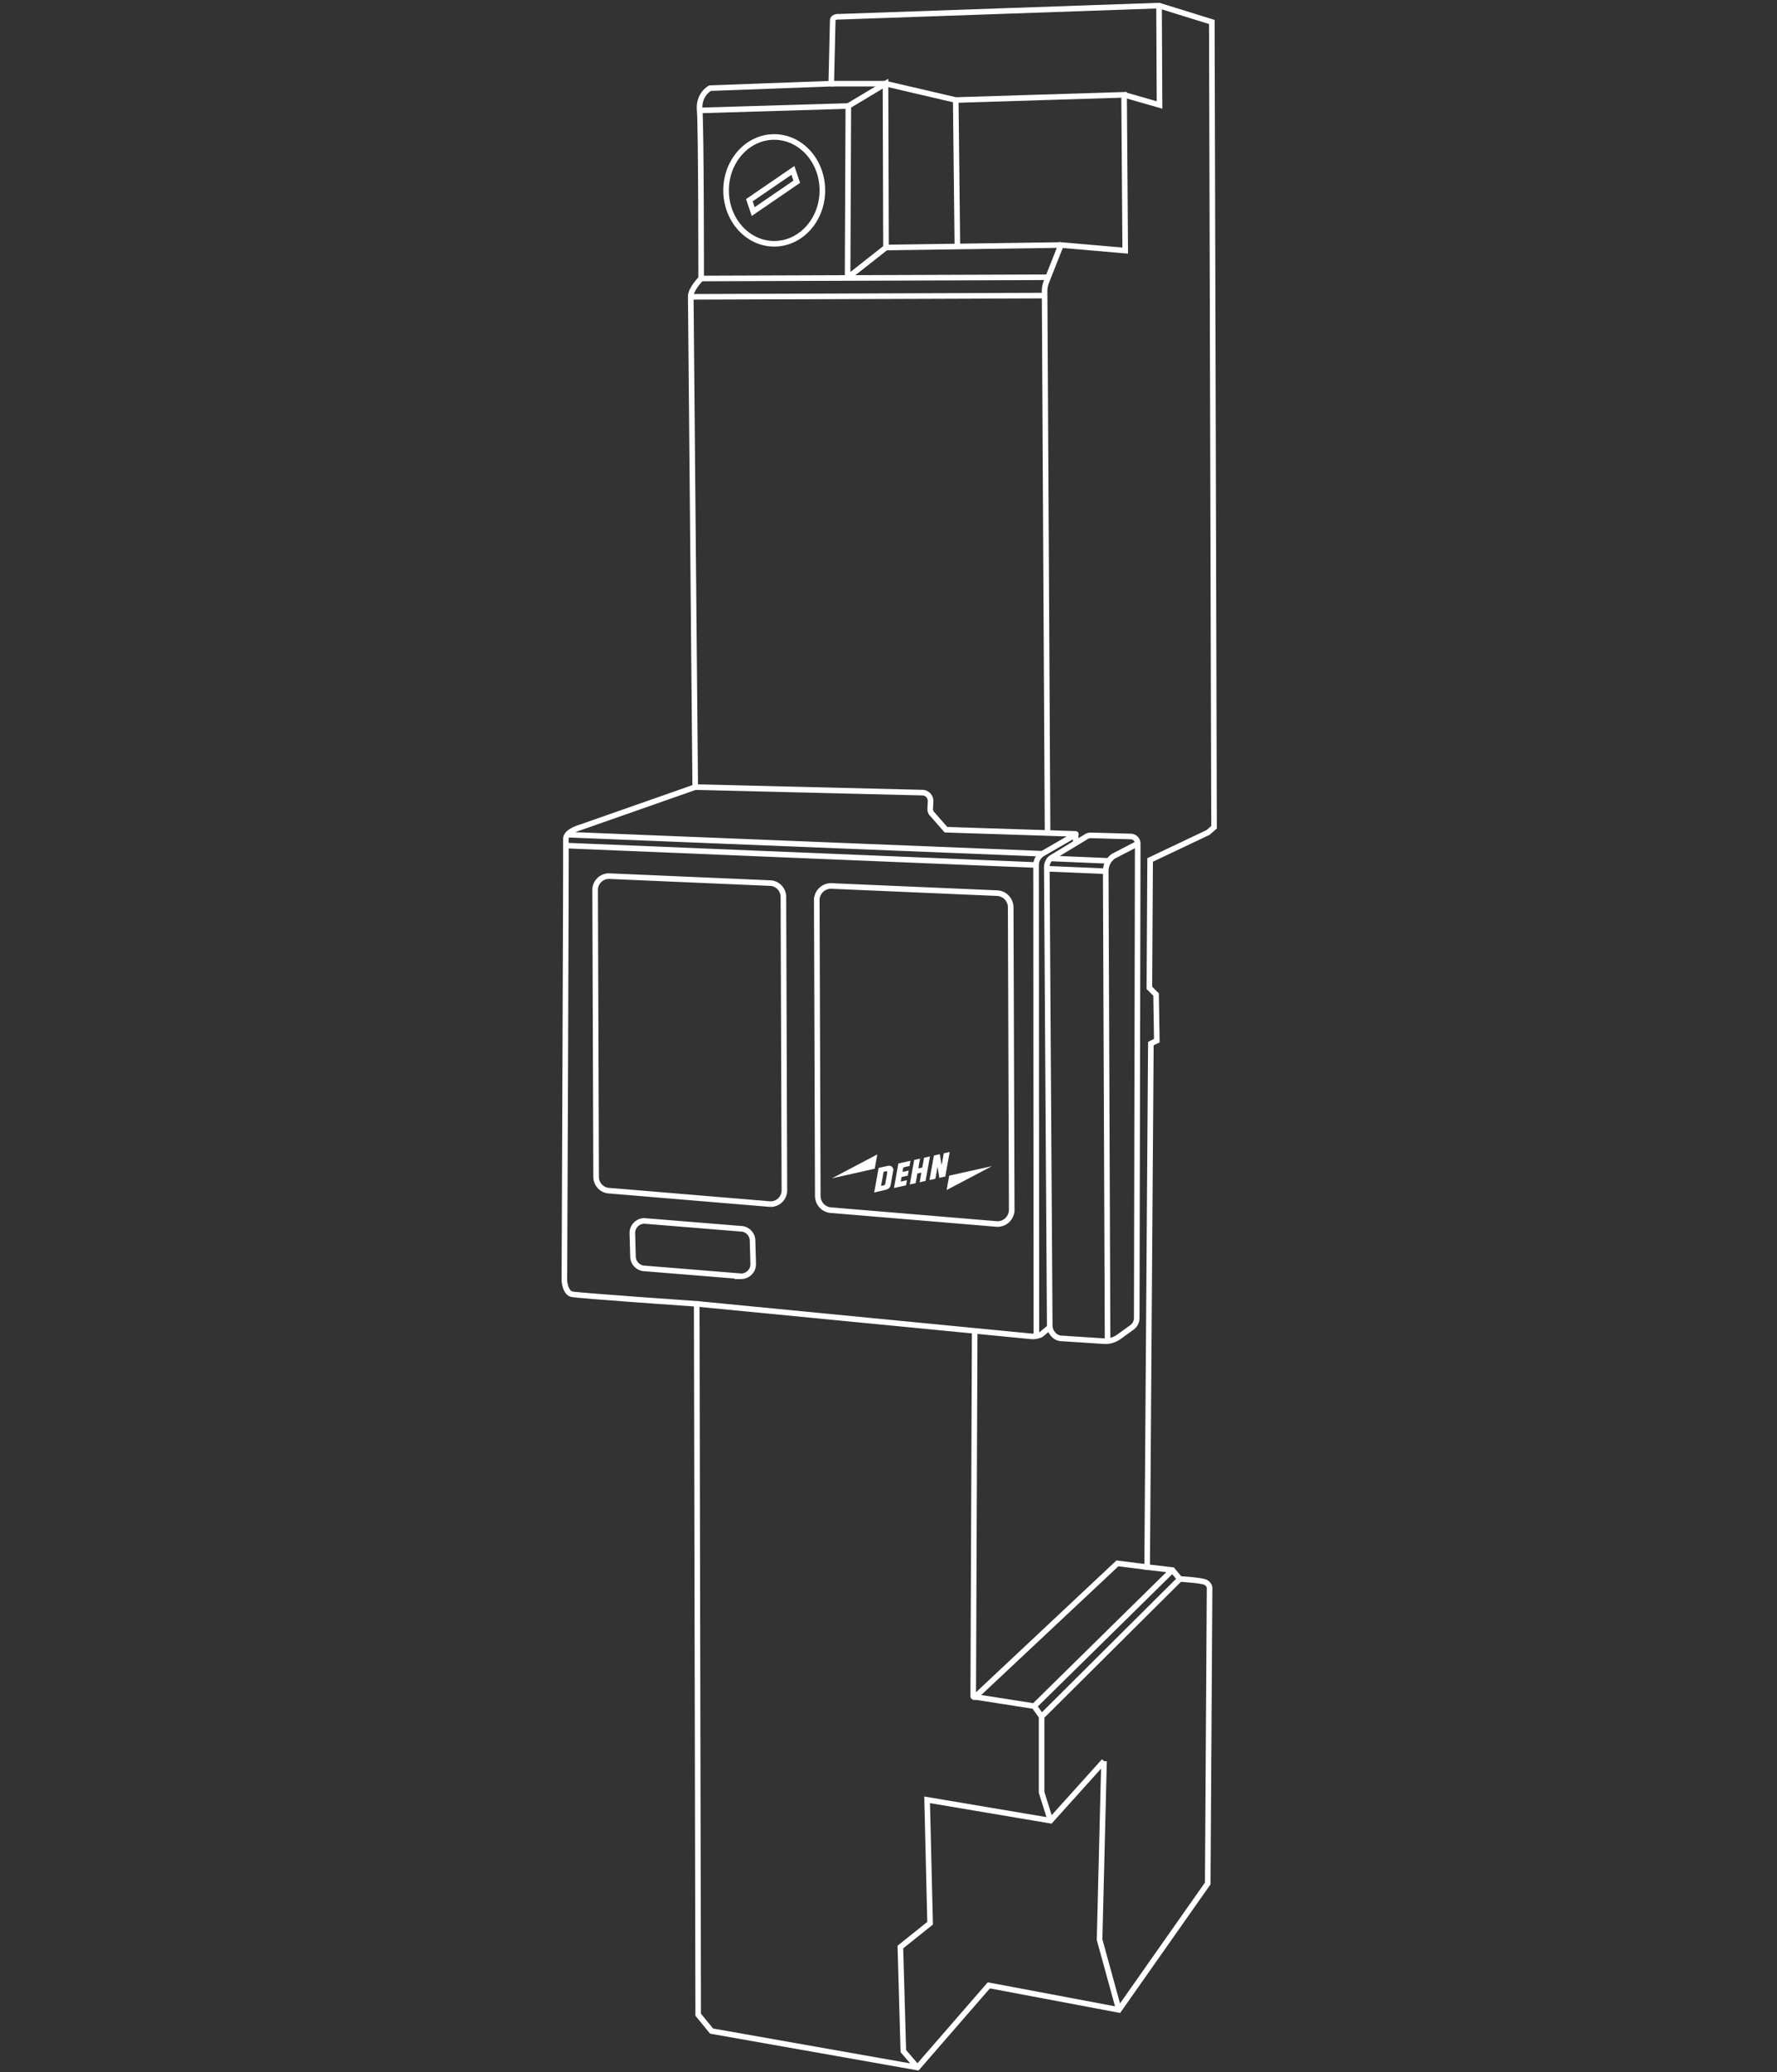 <svg height="556" width="477" xmlns="http://www.w3.org/2000/svg"><rect width="100%" height="100%" fill="#333333" stroke="none"/><g fill="none" fill-rule="evenodd"><g stroke="#fff" stroke-width="1.5"><path d="M300.346 539.322l23.843-33.92.499-79.377s0-.798-.997-1.396c-.998-.6-6.984-.933-6.984-.933l-1.996-2.395-6.783-.797.997-140.465 1.597-.799-.2-12.37-1.795-1.796.199-34.318 15.562-7.381 1.597-1.397-.6-216.085-14.165-4.39-85.795 2.993s-1.796-.166-1.796.997l-.4 16.96-32.521 1.197s-3.193 1.596-2.794 5.986.399 45.093.399 45.093-2.794 2.793-2.794 4.788 1.198 131.687 1.198 131.687l-30.727 10.774s-3.99 1.047-3.99 3.092c.093 1.643-.4 118.618-.4 118.618s.2 3.193 1.995 3.59c1.796.4 33.52 2.594 33.52 2.594l.4 190.746 3.59 4.39 55.27 9.776 19.154-22.048z"/><path d="M186.616 211.203l60.94 1.488a2.25 2.25 0 012.24 2.32l-.102 2.052a1.92 1.92 0 00.677 1.52l3.552 4.06 34.786 1.123c.08.002.107.105.041.147l-8.955 5.181a3.585 3.585 0 00-1.68 3.02l.083 126.537"/><path d="M280.991 232.552c.031-.693.4-1.862 1.264-2.395l9.24-5.587c.373-.26.815-.403 1.271-.413l10.767.303a1.913 1.913 0 011.867 1.906l-.27 127.292a3.117 3.117 0 01-1.294 2.539l-3.493 2.523a6.195 6.195 0 01-4.033 1.16l-11.479-.748a2.968 2.968 0 01-2.058-1.028l-.185-.217a3.344 3.344 0 01-.806-2.157zm-93.976 117.32l89.687 8.707a5.277 5.277 0 002.732-.466l2.351-1.942M288.709 223.767l.067 2.424M152.431 223.973l127.363 5.121M151.899 226.899l126.215 5.216"/><path d="M305.4 226.366l-6.547 3.395a4.912 4.912 0 00-2.044 4.02l.5 126.1M281.532 233.137l15.277.644M281.931 230.343l15.277.645M296.355 472.58l-1.197 47.886 5.187 18.855M246.274 554.784l-3.791-4.39-.798-27.933 7.981-6.385-.798-33.121 33.121 5.587 14.366-15.962M261.637 357.255l-.396 97.86a.303.303 0 00.511.223l38.194-35.83 7.981.996"/><path d="M261.753 455.338l15.847 2.478 1.995 2.793v20.351l2.394 7.582M314.711 421.302L277.6 457.816M316.707 423.697l-37.112 36.911M281.191 222.908l-.79-144.727a6.86 6.86 0 01.478-2.557l3.903-9.875 17.26 1.496-.3-41.8-45.193 1.397-18.854-4.39H223.13"/><path d="M284.782 65.75l-46.954.665-.133-43.962-9.976 5.985M256.55 26.842l.433 39.24M188.213 74.728l93.111-.333M185.752 79.65l94.642-.333M311.12 1.503l.133 26.67-9.511-2.727M220.748 51.086c0 7.915-5.786 14.33-12.923 14.33-7.138 0-12.924-6.415-12.924-14.33s5.786-14.331 12.924-14.331c7.137 0 12.923 6.416 12.923 14.33z"/><path d="M187.813 29.635l39.905-1.197-.197 45.563a.254.254 0 00.411.201l9.896-7.788"/><path d="M213.871 48.771l-11.691 8-1.031-3.051 11.692-8zM267.742 328.457l-44.391-3.705a3.833 3.833 0 01-3.833-3.833l-.274-79.353a3.834 3.834 0 013.834-3.833l44.39 1.921a3.833 3.833 0 013.833 3.833l.274 81.137a3.833 3.833 0 01-3.833 3.833zm-60.907-5.343l-43.098-3.597a3.72 3.72 0 01-3.72-3.72l-.267-76.98a3.722 3.722 0 013.722-3.723l43.097 1.866a3.722 3.722 0 013.722 3.721l.266 78.711a3.721 3.721 0 01-3.722 3.722zm-7.9 19.356l-25.776-2.095a3.247 3.247 0 01-3.247-3.247l-.175-6.264a3.248 3.248 0 013.248-3.248l25.775 2.094a3.248 3.248 0 013.248 3.247l.174 6.265a3.248 3.248 0 01-3.248 3.248z"/></g><path d="M254.097 319.338l.702-3.87 11.464-2.547zM239.964 318.787l3.248-.724.243-1.373-1.665.376.215-1.225 1.668-.374.248-1.363-1.668.37.221-1.224 1.671-.374.25-1.393-3.244.718zM244.212 317.832l1.577-.347.467-2.591 1.06-.234-.457 2.585 1.585-.354 1.186-6.584-1.587.354-.475 2.632-1.068.235.48-2.629-1.589.356zM249.501 316.651l1.586-.351.578-3.228.478 2.988 1.596-.353 1.192-6.592-1.601.358-.567 3.188-.495-2.947-1.58.354zM235.488 309.772l-.694 3.847-11.477 2.571zM238.135 314.848l-.526 2.883c-.054.295-.246.31-.541.374l-.561.129.684-3.791.609-.147c.356-.083.397.207.335.552m.14-1.998l-2.422.538-1.194 6.592 2.22-.504c1.416-.313 2.007-.5 2.199-1.491l.703-3.92c.128-.654-.45-1.46-1.506-1.215" fill="#fff"/></g></svg>